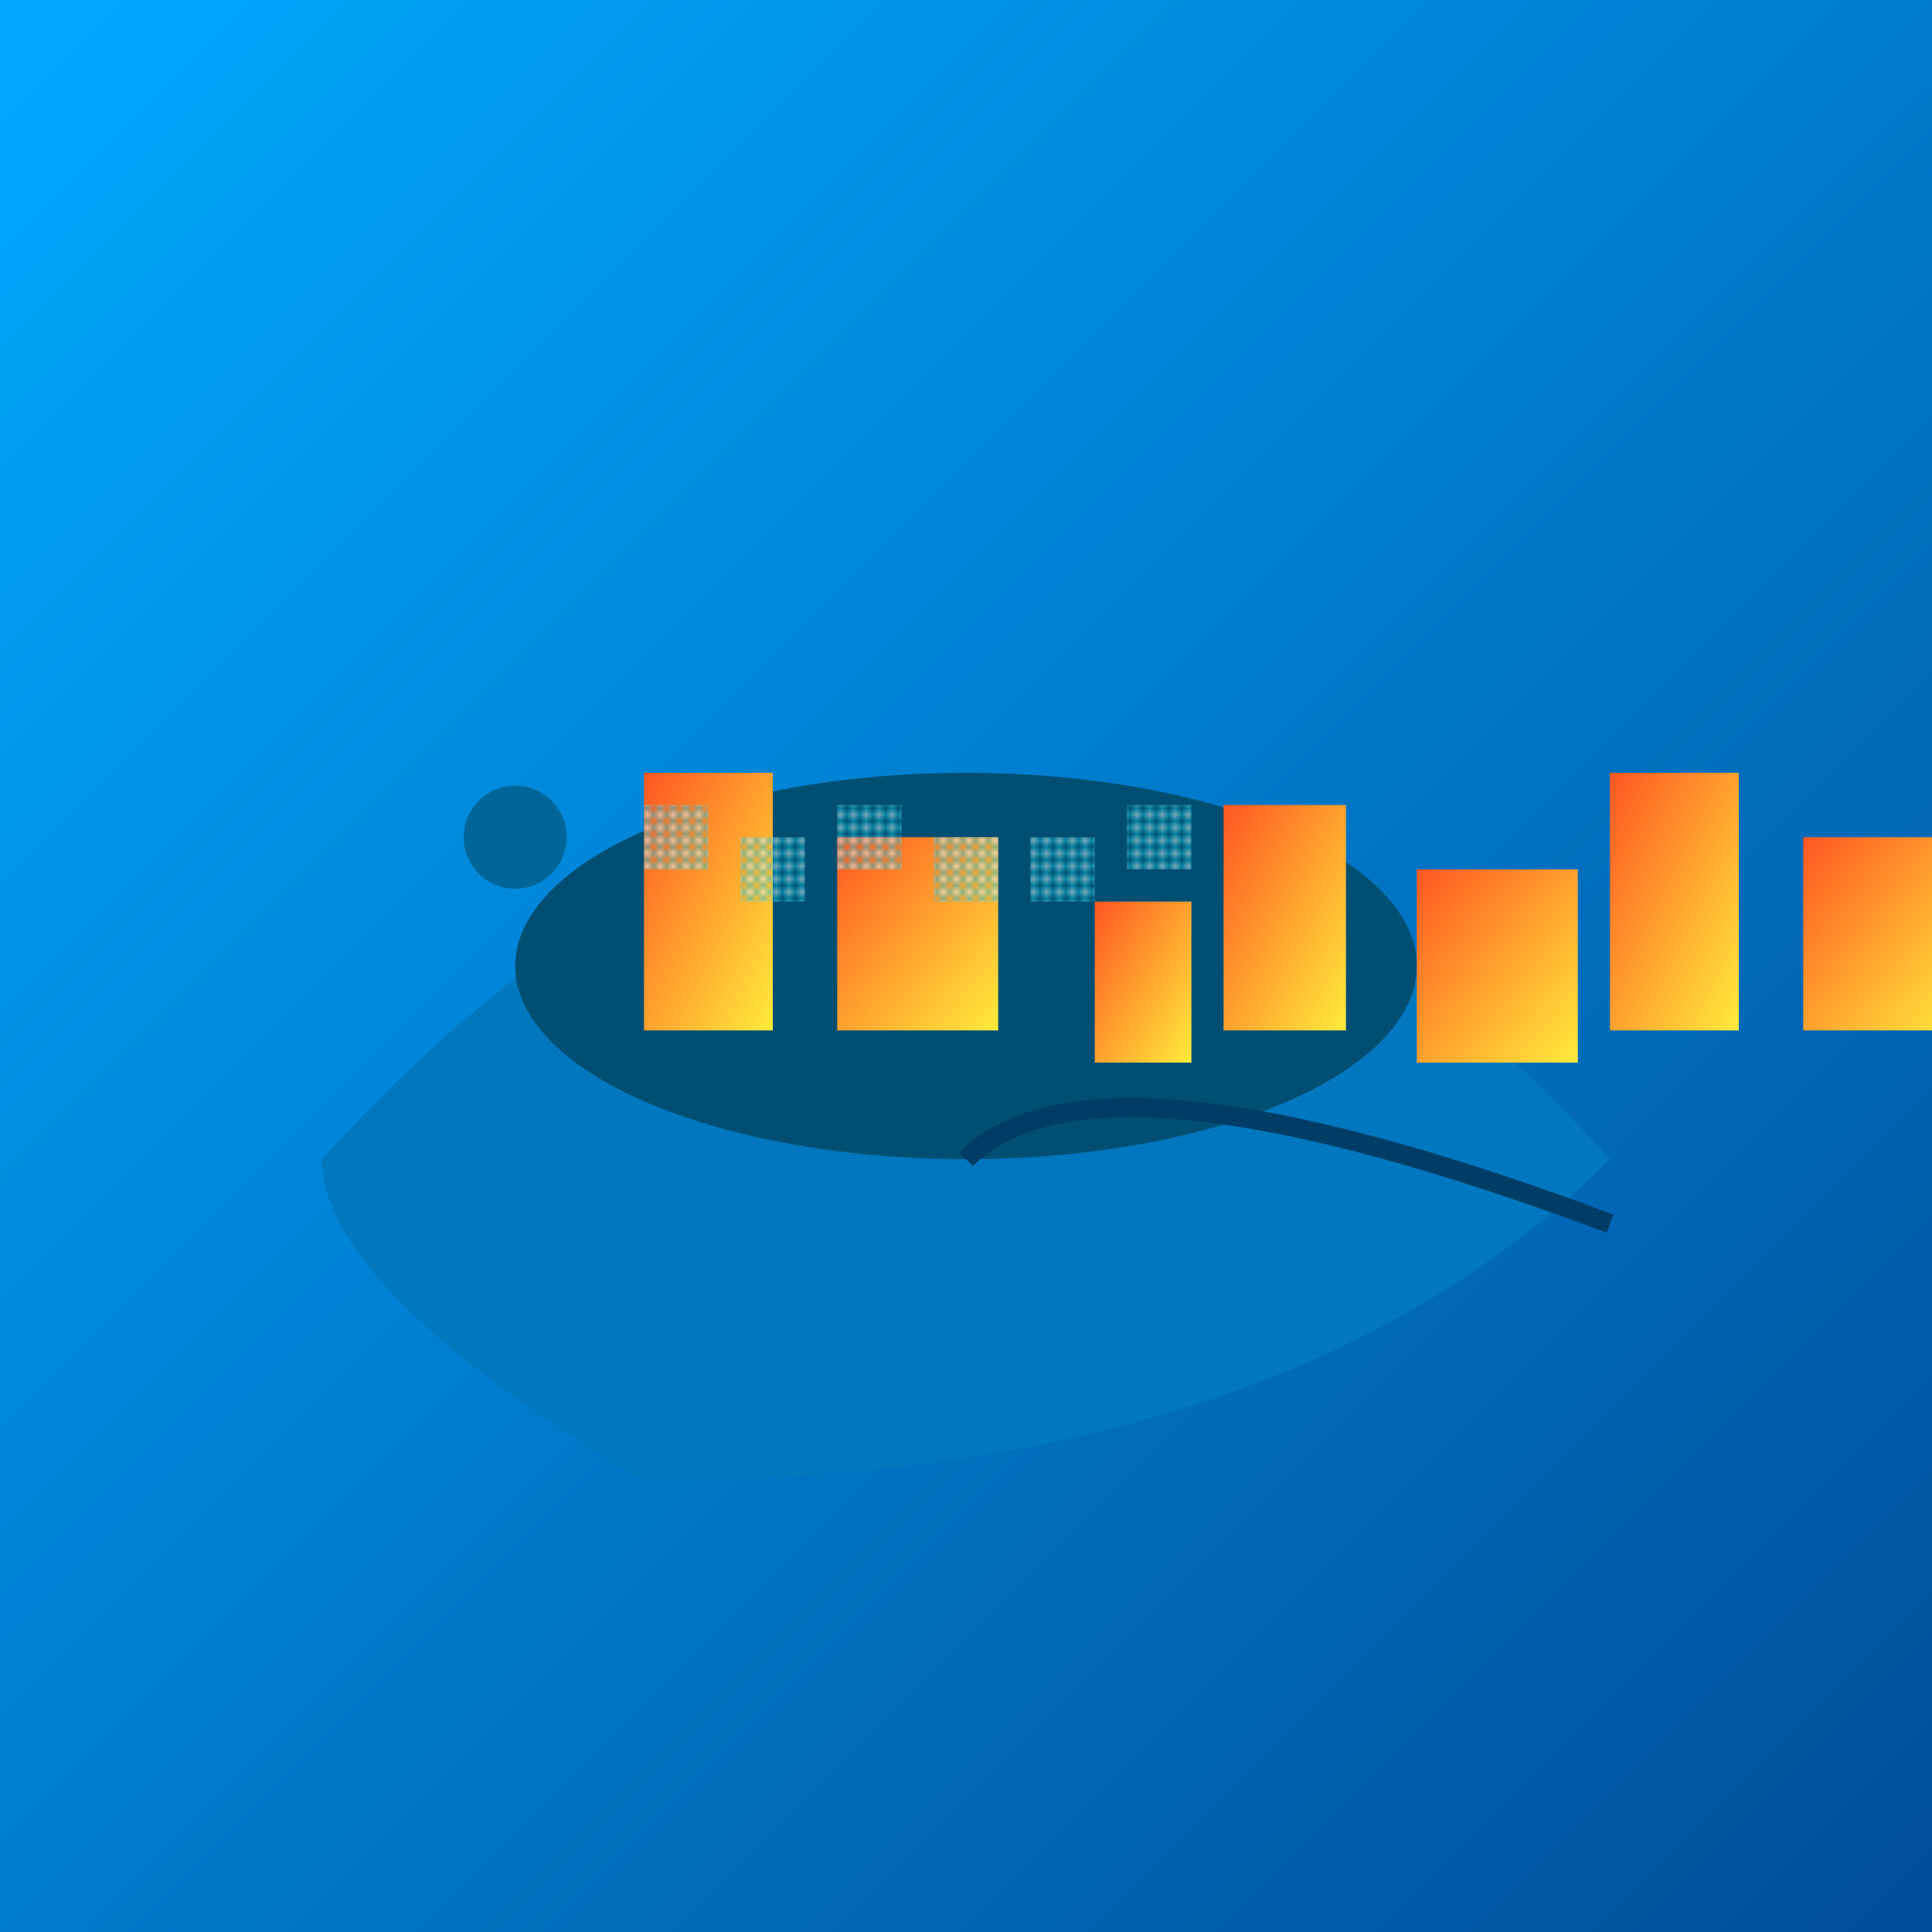 <svg viewBox="0 0 300 300" xmlns="http://www.w3.org/2000/svg">
  <defs>
    <linearGradient id="oceanGradient" x1="0%" y1="0%" x2="100%" y2="100%">
      <stop offset="0%" style="stop-color:#00aaff; stop-opacity:1" />
      <stop offset="100%" style="stop-color:#004d99; stop-opacity:1" />
    </linearGradient>
    <linearGradient id="cityGradient" x1="0%" y1="0%" x2="100%" y2="100%">
      <stop offset="0%" style="stop-color:#ff5722; stop-opacity:1" />
      <stop offset="100%" style="stop-color:#ffeb3b; stop-opacity:1" />
    </linearGradient>
    <pattern id="windowPattern" patternUnits="userSpaceOnUse" width="2" height="2">
      <rect width="1" height="2" fill="#fff" />
      <rect x="1" width="1" height="1" fill="#00bcd4" />
      <rect y="1" width="1" height="1" fill="#00bcd4" />
    </pattern>
  </defs>
  <rect width="300" height="300" fill="url(#oceanGradient)" />
  <path d="M50,180 Q150,70 250,180 Q200,230 100,230 Q50,200 50,180 Z" fill="#0077be" />
  <ellipse cx="150" cy="150" rx="70" ry="30" fill="#004f73" />
  
  <g transform="translate(100,120)">
    <g fill="url(#cityGradient)">
      <rect x="0" y="0" width="20" height="40" />
      <rect x="30" y="10" width="25" height="30" />
      <rect x="70" y="20" width="15" height="25" />
      <rect x="90" y="5" width="19" height="35" />
      <rect x="120" y="15" width="25" height="30" />
      <rect x="150" y="0" width="20" height="40" />
      <rect x="180" y="10" width="25" height="30" />
      <rect x="210" y="20" width="15" height="25" />
      <rect x="230" y="5" width="19" height="35" />
      <rect x="260" y="15" width="25" height="30" />
    </g>
    <g fill="url(#windowPattern)" opacity="0.5">
      <rect x="0" y="5" width="10" height="10" />
      <rect x="15" y="10" width="10" height="10" />
      <rect x="30" y="5" width="10" height="10" />
      <rect x="45" y="10" width="10" height="10" />
      <rect x="60" y="10" width="10" height="10" />
      <rect x="75" y="5" width="10" height="10" />
    </g>
  </g>

  <path d="M150,180 Q170,160 250,190" stroke="#003d66" stroke-width="3" fill="none" />
  <circle cx="80" cy="130" r="8" fill="#006699" />
</svg>